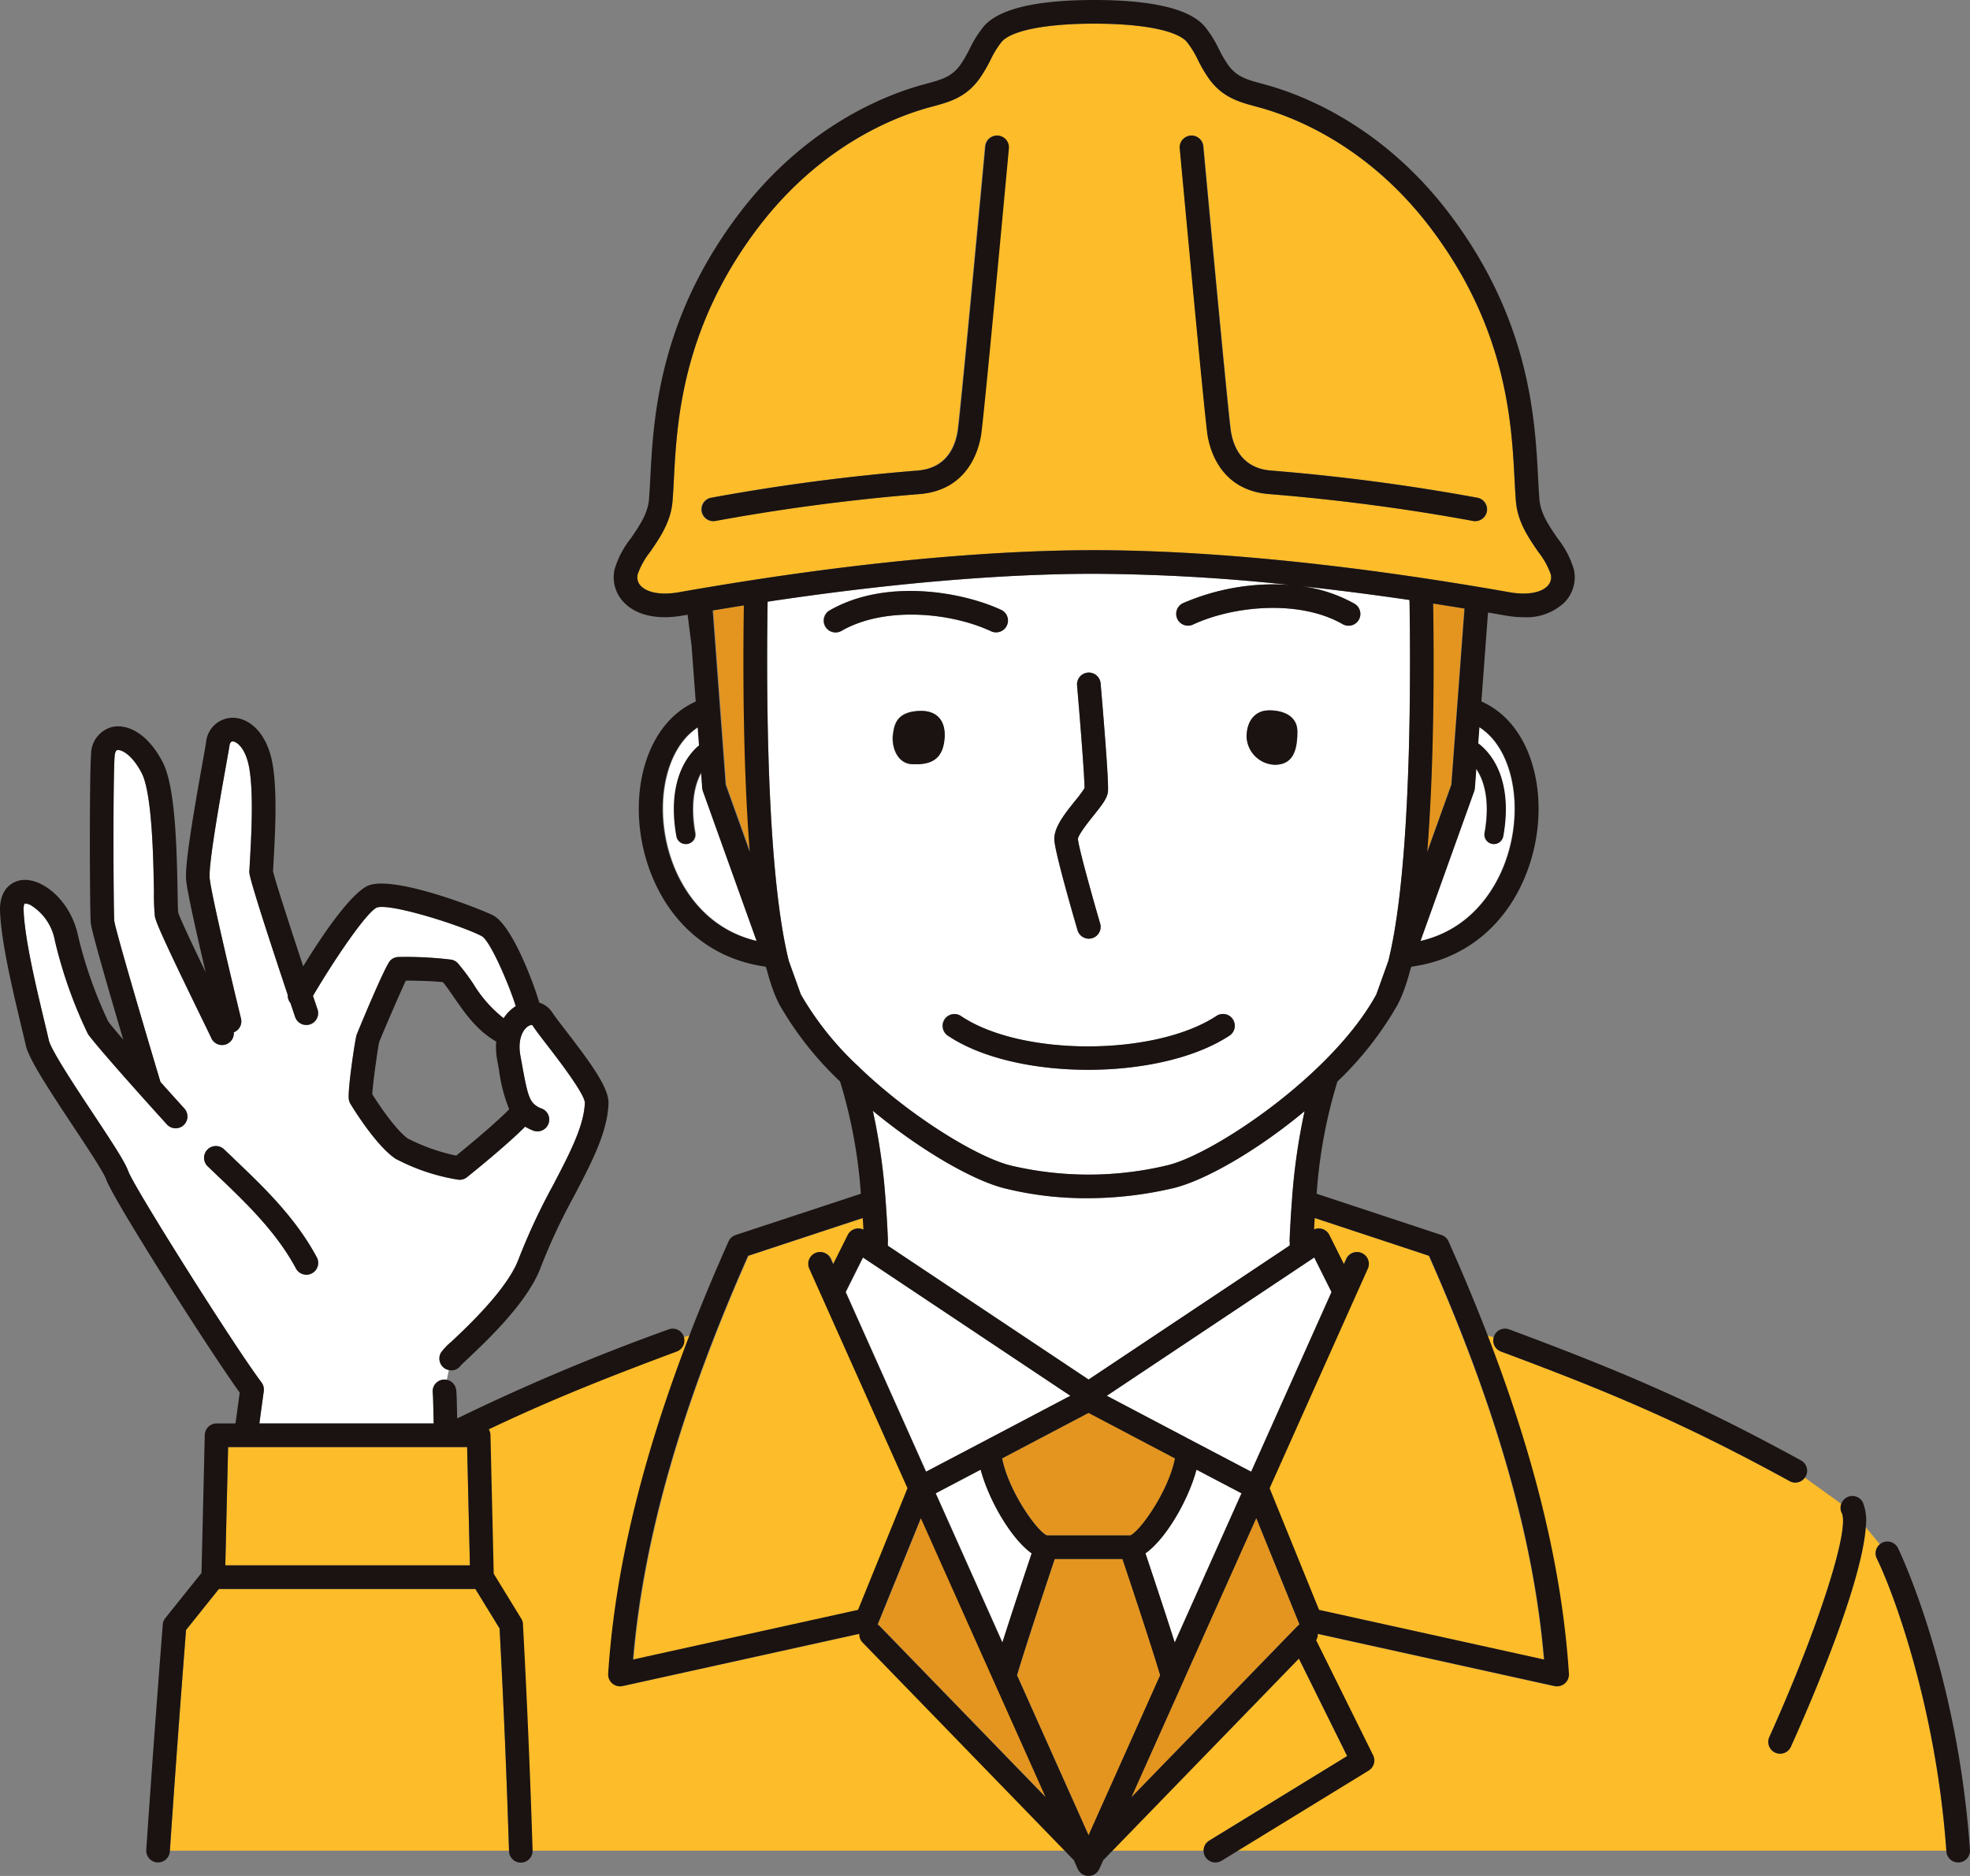 <svg xmlns="http://www.w3.org/2000/svg" width="315" height="300" viewBox="0 0 315 300"><rect x="0" y="0" width="315" height="300" fill="#808080" stroke="none"/><g transform="translate(-1910 1886.747)"><path d="M401.637,300.994a9.9,9.9,0,0,1,.855.733c3.126,3.054,4.246,8.075,3.153,14.136a1.511,1.511,0,0,1-1.485,1.243,1.486,1.486,0,0,1-.27-.025,1.509,1.509,0,0,1-1.218-1.754c.773-4.289.289-7.856-1.338-10.266l-.229,3.084a1.925,1.925,0,0,1-.105.5l-8.592,23.969c8.02-1.862,11.728-8.056,13.269-11.84,2.948-7.241,2.245-15.841-1.67-20.449a9.825,9.825,0,0,0-2.176-1.917Z" transform="translate(1744.667 -2068.871)" fill="#fff"/><path d="M189.6,308.163l-.184-2.475c-1.323,2.386-1.678,5.714-.968,9.656a1.509,1.509,0,0,1-1.219,1.754,1.481,1.481,0,0,1-.27.025,1.511,1.511,0,0,1-1.485-1.242c-1.092-6.061.027-11.081,3.153-14.136.148-.144.311-.265.465-.4l-.216-2.9a9.844,9.844,0,0,0-2.135,1.892c-3.915,4.608-4.618,13.208-1.67,20.449,1.538,3.776,5.234,9.954,13.222,11.83l-8.589-23.958a1.921,1.921,0,0,1-.105-.5" transform="translate(1832.787 -2068.889)" fill="#fff"/><path d="M276.108,350.689c7.3-1.71,26.387-14.41,33.425-27.331l1.914-5.338c1.426-5.685,2.772-15.724,3.278-33.4q.02-.72.039-1.435c.228-9.215.16-17.728.074-22.9-6.3-.923-12.116-1.654-17.463-2.229a23.666,23.666,0,0,1,8.656,2.82,1.888,1.888,0,0,1-1.881,3.275c-6.933-3.983-17.516-2.934-23.956.074a1.889,1.889,0,0,1-1.6-3.422,36.418,36.418,0,0,1,17.079-2.926,306.754,306.754,0,0,0-31.251-1.783c-10.8,0-28.109.835-52.225,4.46-.086,5.326-.148,14.01.1,23.331.006.25.013.5.02.75.507,17.669,1.852,27.7,3.278,33.387l1.914,5.337a49.517,49.517,0,0,0,9.051,11.374,1.871,1.871,0,0,1,.308.3c8.354,8,18.885,14.341,24.1,15.666a54.044,54.044,0,0,0,25.14-.008M291.6,278.016c1.4-.267,5.319,0,5.319,3.318s-.872,5.318-3.684,5.3a4.664,4.664,0,0,1-4.425-4.446c0-2.638,1.4-3.9,2.79-4.169M261.35,292.395a21.4,21.4,0,0,0,1.5-2.015c.028-1.492-.669-10.409-1.193-16.464a1.888,1.888,0,0,1,3.762-.326c.411,4.753,1.349,15.963,1.174,17.372-.13,1.042-.877,2.017-2.3,3.792-.788.984-2.425,3.033-2.5,3.746.112,1.36,2.241,9.024,3.555,13.521a1.888,1.888,0,1,1-3.624,1.06c-.586-2.005-3.52-12.119-3.7-14.339-.159-2,1.608-4.212,3.317-6.348m-37.389-27.174a1.888,1.888,0,0,1-1.881-3.275c9.08-5.214,21.382-2.9,27.435-.074a1.889,1.889,0,0,1-1.6,3.422c-6.438-3.009-17.021-4.056-23.955-.074m11.351,21.327c-2.5-.083-3.339-2.864-3.118-4.686s.7-3.659,4.149-3.839,4.526,2.262,4,5.181-2.559,3.426-5.032,3.344m5.164,40.769a1.889,1.889,0,0,1,2.622-.509c9.608,6.488,31,6.48,40.863-.012a1.888,1.888,0,1,1,2.075,3.155c-5.536,3.642-14.09,5.465-22.611,5.465s-17.031-1.826-22.441-5.477a1.889,1.889,0,0,1-.508-2.622" transform="translate(1820.55 -2051.081)" fill="#fff"/><path d="M357.88,435.683a1.877,1.877,0,0,1,2.446.879l2.337,4.673.369-.823a1.888,1.888,0,0,1,3.447,1.542l-2,4.463v0l-13.706,30.649,7.906,19.455,35.993,7.943c-1.6-19.124-7.637-40.286-18.4-64.57l-18.28-6.046c-.04.6-.076,1.215-.111,1.834" transform="translate(1762.175 -2125.819)" fill="#fdbc29"/><path d="M205.289,446.418v0l-2-4.463a1.888,1.888,0,1,1,3.447-1.542l.369.824,2.337-4.673a1.871,1.871,0,0,1,2.512-.844c-.035-.632-.073-1.258-.114-1.871l-18.345,6.05c-10.766,24.284-16.8,45.444-18.4,64.568l35.993-7.943L219,477.066Z" transform="translate(1836.21 -2125.817)" fill="#fdbc29"/><path d="M444.865,499.633l-2.262-2.726c-.68,9.354-9.046,28.616-11.972,35.108a1.888,1.888,0,1,1-3.443-1.553c7.711-17.108,12.906-33.181,11.582-35.831a1.878,1.878,0,0,1-.093-1.465l-5.812-4.19a1.86,1.86,0,0,1-2.425.562c-17.012-9.322-28.9-14.294-46.174-20.727a1.882,1.882,0,0,1-1.151-2.276l-1.15-.323c7.671,19.9,11.946,37.719,13,54.13a1.89,1.89,0,0,1-2.292,1.965l-37.865-8.356a1.88,1.88,0,0,1-.257,1.034l9.108,18.39a1.889,1.889,0,0,1-.705,2.447l-20.9,12.81H455.491c-1.651-23.192-8.58-41.579-11.116-46.714a1.886,1.886,0,0,1,.49-2.286" transform="translate(1765.726 -2139.427)" fill="#fdbc29"/><path d="M322.887,584.539l22.059-13.523-7.721-15.589-29.8,30.717h14.571a1.882,1.882,0,0,1,.9-1.605" transform="translate(1780.453 -2176.937)" fill="#fdbc29"/><path d="M194.382,513.951l-37.865,8.356a1.888,1.888,0,0,1-2.292-1.965c1.052-16.411,5.328-34.234,13-54.13l-1.15.323a1.882,1.882,0,0,1-1.151,2.276c-11.351,4.227-20.379,7.83-30.058,12.443a1.87,1.87,0,0,1,.264.9l.523,22.187,4.405,7.19a1.9,1.9,0,0,1,.275.884c.638,11.78,1.157,23.943,1.539,36.15,0,.022,0,.042,0,.064h85.34l-32.3-33.286a1.874,1.874,0,0,1-.526-1.4" transform="translate(1853.136 -2139.427)" fill="#fdbc29"/><path d="M308.308,418.571a98.524,98.524,0,0,1,2.023-14.238c-7.666,6.371-16.026,11.147-21.1,12.336a60.414,60.414,0,0,1-13.7,1.583A54.018,54.018,0,0,1,262.3,416.66c-5.1-1.295-13.4-6.091-21.017-12.388a98.284,98.284,0,0,1,2.037,14.3c.007.049.008.1.012.148.151,1.969.273,4.044.367,6.24a1.871,1.871,0,0,1-.026.4c.008.167.017.33.024.5l32.087,21.391,32.153-21.436c.007-.154.015-.3.022-.455a1.913,1.913,0,0,1-.026-.4c.094-2.194.216-4.268.367-6.236,0-.051,0-.1.012-.154" transform="translate(1808.295 -2113.383)" fill="#fff"/><path d="M273.97,516.68c-3.219-2.271-6.825-8.4-8.161-13.385l-7.2,3.783,10.676,23.871c1.591-5.01,3.71-11.361,4.685-14.269" transform="translate(1801.04 -2155.018)" fill="#fff"/><path d="M331.865,507.076l-7.2-3.782c-1.336,4.988-4.941,11.115-8.161,13.385.975,2.907,3.092,9.254,4.683,14.263Z" transform="translate(1776.646 -2155.017)" fill="#fff"/><path d="M261.159,542.7,249.514,516.66,242.6,533.67a1.822,1.822,0,0,1,.316.259L269.48,561.3,261.16,542.7v0" transform="translate(1807.776 -2160.637)" fill="#e4951f"/><path d="M320.969,542.652c-.006.015-.009.031-.016.046l-8.328,18.613,26.57-27.384a1.9,1.9,0,0,1,.316-.258L332.6,516.656Z" transform="translate(1778.271 -2160.635)" fill="#e4951f"/><path d="M341.775,450.274l-2.764-5.529-33.174,22.116,13.266,6.984,9.823,5.161Z" transform="translate(1781.122 -2130.4)" fill="#fff"/><path d="M233.772,450.275l12.849,28.731,9.823-5.16,13.266-6.985-33.174-22.116Z" transform="translate(1811.49 -2130.4)" fill="#fff"/><path d="M284.118,507.219h13.325c1.543-.612,6.134-7.042,7.161-12.319l-13.823-7.278L276.958,494.9c1.026,5.277,5.617,11.707,7.16,12.319" transform="translate(1793.299 -2148.428)" fill="#e4951f"/><path d="M297.923,527.953H287.089c-1.2,3.582-4.587,13.726-6.028,18.588L292.5,572.126l11.448-25.586c-1.442-4.861-4.828-15.006-6.028-18.587" transform="translate(1791.574 -2165.385)" fill="#e4951f"/><path d="M73.265,400.068a10.03,10.03,0,0,1,1.707-1.773c2.68-2.526,8.956-8.442,10.707-13.208a99.788,99.788,0,0,1,5.478-11.735c2.661-5.088,4.959-9.483,5.1-13.221-.074-1.467-4.227-6.862-6-9.165-1.051-1.365-1.881-2.442-2.356-3.177-.025-.039-.1-.158-.464-.019-.894.356-2.025,1.955-1.478,4.9l.284,1.55c.636,3.505.968,5.036,1.675,5.893.029.032.054.066.081.1a3.486,3.486,0,0,0,1.371.855,1.888,1.888,0,0,1-1.4,3.509,9.045,9.045,0,0,1-1.267-.618c-2.963,2.993-8.559,7.494-9.292,8.079a1.885,1.885,0,0,1-1.179.414,1.847,1.847,0,0,1-.2-.011,32.013,32.013,0,0,1-9.507-3.08l-.3-.141a1.81,1.81,0,0,1-.246-.138c-3.094-2.059-6.8-8.092-7.208-8.773a1.89,1.89,0,0,1-.261-.769c-.182-1.637,1.017-9.564,1.249-10.263.034-.1,4.5-11,5.4-11.9a1.888,1.888,0,0,1,1.321-.552,59.726,59.726,0,0,1,8.47.433,1.892,1.892,0,0,1,1.018.595,34.716,34.716,0,0,1,2.48,3.311,20.434,20.434,0,0,0,4.822,5.457,6.184,6.184,0,0,1,1.939-1.932c-1.051-3.371-4.017-10.316-5.4-11.177-3.194-1.7-14.71-5.353-16.816-4.588-1.528.648-6.387,7.65-10.211,14.118.256.764.5,1.5.737,2.194a1.888,1.888,0,0,1-3.579,1.206c-.224-.666-.481-1.43-.759-2.258a1.885,1.885,0,0,1-.431-1.288c-2.416-7.225-6.015-18.161-6.14-19.549a1.857,1.857,0,0,1,0-.278l.037-.647c.276-4.808.655-11.393-.017-15.6-.539-3.379-2.045-4.469-2.693-4.469h0c-.338,0-.466.389-.513.713-.075.509-.292,1.723-.581,3.338-.833,4.655-2.783,15.556-2.58,17.795.229,2.518,3.7,17.075,5.012,22.472a1.884,1.884,0,0,1-1.154,2.2,1.885,1.885,0,0,1-3.635.835c-.12-.271-.82-1.707-1.56-3.226-5.418-11.121-7.219-15.038-7.415-16.114a34.228,34.228,0,0,1-.155-3.892c-.088-5.146-.268-15.856-1.984-19.109-1.591-3.017-3.306-3.746-3.881-3.623-.34.071-.412.817-.423.966-.275,3.706-.2,24.625-.053,26.365.2,1.456,4.582,16.392,7.382,25.739,2.114,2.363,3.784,4.2,3.826,4.25a1.888,1.888,0,0,1-2.8,2.537c-.419-.462-10.286-11.341-12.5-14.288a1.932,1.932,0,0,1-.184-.3,72.549,72.549,0,0,1-5.23-14.811,8.4,8.4,0,0,0-3.695-5.558,1.894,1.894,0,0,0-1.168-.349,2.553,2.553,0,0,0-.132,1.086c.17,4.592,2.035,12.374,3.268,17.524.3,1.241.56,2.341.761,3.228.362,1.6,4.4,7.693,7.068,11.724,3.152,4.756,5.11,7.746,5.64,9.23.924,2.587,17.046,28.147,21.3,33.766.013.018.021.038.034.056a1.872,1.872,0,0,1,.158.259,1.748,1.748,0,0,1,.062.163,1.9,1.9,0,0,1,.066.182,1.862,1.862,0,0,1,.034.2c.008.053.021.105.024.161a1.912,1.912,0,0,1-.012.35c0,.006,0,.013,0,.02h0v0l-.706,5.174H72.086c-.025-.91-.042-1.692-.055-2.339-.026-1.263-.043-2.1-.1-2.592a1.858,1.858,0,0,1,2.254-2.04l.32-1.566a1.859,1.859,0,0,1-.6-.219,1.89,1.89,0,0,1-.647-2.591M52.628,387.4a1.888,1.888,0,0,1-2.556-.77c-3.17-5.9-8.024-10.525-12.719-15l-1.4-1.34a1.889,1.889,0,0,1,2.613-2.727l1.4,1.332c4.909,4.676,9.986,9.511,13.441,15.944a1.887,1.887,0,0,1-.77,2.556" transform="translate(1907.26 -2070.527)" fill="#fff"/><path d="M95.721,536.223H54.709l-5.254,6.56C48.49,555.132,47.62,567,46.871,578.07H101.1c-.376-12-.883-23.949-1.507-35.533Z" transform="translate(1890.293 -2168.863)" fill="#fdbc29"/><path d="M62.612,497.061l-.446,18.92h39.11l-.446-18.92Z" transform="translate(1883.862 -2152.396)" fill="#fdbc29"/><path d="M398.143,293.273l2.1-28.165q-2.554-.419-5.02-.8c.143,8.605.209,25.2-.942,39.752Z" transform="translate(1743.89 -2054.535)" fill="#e4951f"/><path d="M197.091,265.612l2.073,27.868,3.867,10.787c-1.138-14.394-1.086-30.784-.947-39.468q-2.451.387-4.993.813" transform="translate(1826.965 -2054.741)" fill="#e4951f"/><path d="M315.454,195.158l.341.06c2.719.476,4.975.1,6.042-.994a1.964,1.964,0,0,0,.535-1.86,12.318,12.318,0,0,0-2-3.6c-1.546-2.249-3.3-4.8-3.571-8.032-.093-1.092-.158-2.323-.229-3.681-.472-8.982-1.263-24.014-13.384-40.043-9.554-12.634-20.889-17.418-26.794-19.146-.425-.125-.842-.237-1.251-.347-2.551-.688-5.189-1.4-7.336-4.294a22.662,22.662,0,0,1-1.853-3.126,15.24,15.24,0,0,0-1.782-2.9c-1.579-1.823-7.114-2.91-14.806-2.91s-13.226,1.088-14.806,2.91a15.238,15.238,0,0,0-1.781,2.9,22.747,22.747,0,0,1-1.854,3.127c-2.147,2.893-4.785,3.6-7.336,4.293-.409.11-.826.222-1.251.347-5.9,1.728-17.239,6.512-26.794,19.146-12.121,16.029-12.912,31.061-13.384,40.043-.071,1.357-.136,2.588-.229,3.681-.274,3.235-2.025,5.783-3.571,8.032a12.336,12.336,0,0,0-2,3.6,1.964,1.964,0,0,0,.536,1.86c1.066,1.1,3.325,1.47,6.042.994l.342-.06c31.377-5.514,53.257-6.672,66.087-6.672s34.71,1.157,66.088,6.672m-50.661-72.97a1.891,1.891,0,0,1,2.054,1.706c1.107,11.968,4.06,43.494,4.414,45.619.44,2.64,1.9,5.866,6.381,6.237a328.6,328.6,0,0,1,33.025,4.348,1.888,1.888,0,1,1-.682,3.714,324.683,324.683,0,0,0-32.654-4.3c-7.534-.624-9.359-6.767-9.794-9.379-.45-2.7-4.286-44.13-4.45-45.891a1.889,1.889,0,0,1,1.707-2.054m-33.6,47.946c-.436,2.612-2.262,8.755-9.794,9.379a324.662,324.662,0,0,0-32.654,4.3,1.888,1.888,0,1,1-.682-3.714,328.6,328.6,0,0,1,33.025-4.348c4.476-.371,5.941-3.6,6.381-6.237.354-2.125,3.306-33.651,4.413-45.619a1.888,1.888,0,0,1,3.761.349c-.163,1.762-4,43.2-4.449,45.891" transform="translate(1835.596 -1987.25)" fill="#fdbc29"/><path d="M340.28,192.5a324.752,324.752,0,0,1,32.655,4.3,1.927,1.927,0,0,0,.344.031,1.888,1.888,0,0,0,.338-3.745,328.485,328.485,0,0,0-33.025-4.348c-4.477-.371-5.941-3.6-6.381-6.237-.355-2.125-3.307-33.651-4.414-45.618a1.888,1.888,0,0,0-3.761.348c.163,1.762,4,43.2,4.45,45.891.435,2.612,2.26,8.755,9.794,9.379" transform="translate(1772.598 -2000.237)" fill="#1a1311"/><path d="M241.345,135.175a1.89,1.89,0,0,0-2.054,1.706c-1.108,11.968-4.06,43.494-4.414,45.619-.44,2.64-1.9,5.866-6.381,6.237a328.416,328.416,0,0,0-33.025,4.348,1.888,1.888,0,1,0,.682,3.714,324.722,324.722,0,0,1,32.654-4.3c7.532-.624,9.359-6.767,9.794-9.379.45-2.7,4.286-44.13,4.45-45.892a1.888,1.888,0,0,0-1.707-2.054" transform="translate(1828.272 -2000.236)" fill="#1a1311"/><path d="M306.374,381.02a1.888,1.888,0,0,0-2.075-3.155c-9.868,6.493-31.255,6.5-40.864.012a1.889,1.889,0,0,0-2.113,3.131c5.41,3.651,13.909,5.477,22.441,5.477s17.074-1.822,22.611-5.465" transform="translate(1800.221 -2102.149)" fill="#1a1311"/><path d="M296.842,325.882a1.891,1.891,0,0,0,1.813-2.419c-1.315-4.5-3.444-12.162-3.555-13.522.075-.713,1.713-2.762,2.5-3.746,1.42-1.775,2.168-2.751,2.3-3.792.176-1.41-.763-12.619-1.174-17.372a1.889,1.889,0,0,0-3.763.326c.525,6.055,1.222,14.971,1.194,16.463a21.317,21.317,0,0,1-1.5,2.016c-1.709,2.136-3.476,4.346-3.317,6.348.177,2.22,3.11,12.334,3.7,14.339a1.888,1.888,0,0,0,1.811,1.359" transform="translate(1787.262 -2062.521)" fill="#1a1311"/><path d="M254.453,267.286a1.889,1.889,0,0,0,1.6-3.422c-6.053-2.826-18.355-5.14-27.435.074a1.888,1.888,0,1,0,1.881,3.275c6.934-3.983,17.518-2.936,23.955.074" transform="translate(1814.066 -2053.072)" fill="#1a1311"/><path d="M250.88,293.927c-3.45.18-3.929,2.017-4.149,3.839s.622,4.6,3.119,4.686c2.474.082,4.508-.424,5.032-3.343s-.552-5.361-4-5.181" transform="translate(1806.064 -2066.984)" fill="#1a1311"/><path d="M348.868,302.48c2.812.022,3.684-1.978,3.684-5.3s-3.922-3.586-5.319-3.318-2.791,1.531-2.791,4.169a4.663,4.663,0,0,0,4.425,4.445" transform="translate(1764.883 -2066.929)" fill="#1a1311"/><path d="M414,468.043c17.277,6.434,29.162,11.405,46.174,20.727a1.86,1.86,0,0,0,2.425-.562,1.8,1.8,0,0,0,.139-.187,1.888,1.888,0,0,0-.749-2.563C444.776,476.026,432.767,471,415.32,464.5a1.886,1.886,0,0,0-2.428,1.11c-.019.05-.025.1-.039.152a1.881,1.881,0,0,0,1.15,2.276" transform="translate(1735.99 -2138.657)" fill="#1a1311"/><path d="M521.85,524.174a1.89,1.89,0,0,0-2.529-.857,1.842,1.842,0,0,0-.367.243,1.885,1.885,0,0,0-.49,2.286c2.536,5.135,9.465,23.522,11.116,46.714,0,.045.007.089.01.133a1.888,1.888,0,0,0,1.882,1.755c.044,0,.089,0,.134,0a1.888,1.888,0,0,0,1.751-2.016c-2.02-28.756-11.413-48.063-11.507-48.255" transform="translate(1691.637 -2163.354)" fill="#1a1311"/><path d="M500.409,513.266c1.325,2.65-3.871,18.724-11.582,35.831a1.888,1.888,0,1,0,3.443,1.553c2.926-6.492,11.292-25.754,11.972-35.108a8,8,0,0,0-.456-3.965,1.888,1.888,0,0,0-3.377,1.689" transform="translate(1704.087 -2158.061)" fill="#1a1311"/><path d="M290.587,378.459l-9.108-18.39a1.88,1.88,0,0,0,.257-1.034l37.865,8.356a1.888,1.888,0,0,0,2.292-1.965c-1.052-16.411-5.328-34.234-13-54.13q-2.821-7.315-6.25-15.01a1.887,1.887,0,0,0-1.131-1.023l-19.958-6.6a79.8,79.8,0,0,1,3.255-17.728c.025-.075.05-.149.075-.223a53.726,53.726,0,0,0,9.576-12.21c0-.006.008-.01.012-.016.017-.032.032-.071.049-.1.154-.29.3-.6.448-.926.041-.09.082-.178.122-.271.148-.347.293-.715.433-1.1.042-.112.082-.226.123-.341.139-.394.274-.8.405-1.228.032-.108.065-.22.1-.33.122-.412.241-.836.356-1.276.014-.056.03-.1.045-.161l.144-.4c8.288-1.1,14.905-6.336,18.236-14.517,3.505-8.608,2.563-18.607-2.29-24.318a13.3,13.3,0,0,0-4.748-3.584l1.058-14.221c.817.14,1.636.281,2.467.427l.342.06a16.691,16.691,0,0,0,2.887.265,8.82,8.82,0,0,0,6.517-2.349,5.763,5.763,0,0,0,1.523-5.255,14.5,14.5,0,0,0-2.588-4.976c-1.342-1.954-2.73-3.973-2.92-6.212-.089-1.056-.151-2.247-.22-3.561-.495-9.413-1.324-25.17-14.143-42.121-10.21-13.5-22.393-18.635-28.746-20.493-.451-.132-.894-.251-1.327-.368-2.277-.614-3.922-1.058-5.287-2.9a19.557,19.557,0,0,1-1.537-2.621,18.222,18.222,0,0,0-2.276-3.631c-2.423-2.8-8.365-4.214-17.659-4.214s-15.236,1.418-17.66,4.214a18.221,18.221,0,0,0-2.276,3.631,19.606,19.606,0,0,1-1.537,2.622c-1.365,1.839-3.01,2.283-5.287,2.9-.433.117-.876.236-1.327.368-6.353,1.859-18.536,6.993-28.746,20.493-12.82,16.952-13.648,32.708-14.143,42.121-.069,1.314-.131,2.5-.22,3.561-.189,2.239-1.578,4.258-2.92,6.212a14.5,14.5,0,0,0-2.588,4.976,5.764,5.764,0,0,0,1.523,5.255c2,2.057,5.336,2.8,9.4,2.083l.342-.06.427-.074c.207,1.668.416,3.3.619,4.846l.673,9.04a13.311,13.311,0,0,0-4.706,3.567c-4.853,5.71-5.795,15.71-2.29,24.318,3.324,8.166,9.924,13.4,18.191,14.511l.145.406c.015.056.03.105.045.161.115.441.235.866.357,1.279.032.108.063.22.1.326.13.427.266.835.405,1.229.041.115.081.229.122.341.141.383.285.751.434,1.1.039.092.081.179.121.269.145.326.294.638.449.928.017.032.032.071.049.1,0,.006.009.01.012.016a53.175,53.175,0,0,0,9.636,12.193c.028.082.056.166.083.249a79.769,79.769,0,0,1,3.253,17.718l-20.022,6.6a1.889,1.889,0,0,0-1.132,1.023q-3.438,7.7-6.25,15.01c-7.671,19.9-11.946,37.719-13,54.13a1.89,1.89,0,0,0,2.292,1.965l37.865-8.356a1.876,1.876,0,0,0,.527,1.4l32.3,33.285,1.28,1.32a1.92,1.92,0,0,0,.168.141l.656,1.467c.009.021.026.037.036.057a1.849,1.849,0,0,0,.223.352c.014.017.023.039.037.056s.016.014.023.023a1.858,1.858,0,0,0,.351.3c.012.008.02.019.032.026.027.017.058.026.086.042a1.82,1.82,0,0,0,.164.094c.05.023.1.032.152.05.028.01.053.028.083.037s.044.006.066.012a1.876,1.876,0,0,0,.47.068h0a1.867,1.867,0,0,0,.472-.068c.021-.005.042-.005.063-.011s.052-.025.079-.035c.052-.018.1-.028.156-.05a1.909,1.909,0,0,0,.172-.1c.026-.015.054-.023.079-.039s.019-.016.03-.024a1.875,1.875,0,0,0,.354-.306c.007-.008.015-.014.022-.022s.022-.036.035-.053a1.874,1.874,0,0,0,.226-.355c.01-.02.026-.035.035-.056l.653-1.459a1.964,1.964,0,0,0,.178-.15l1.28-1.32L278.717,363l7.72,15.588-22.059,13.523a1.888,1.888,0,1,0,1.974,3.219l2.634-1.615,20.895-12.81a1.887,1.887,0,0,0,.705-2.447m8.948-79.872c10.766,24.284,16.8,45.445,18.4,64.57l-35.993-7.943-7.907-19.455,13.707-30.649v0l2-4.463a1.888,1.888,0,0,0-3.448-1.542l-.368.823-2.337-4.673a1.876,1.876,0,0,0-2.446-.878c.035-.62.071-1.233.111-1.835Zm-22.279-2.1c-.007.152-.015.3-.022.455l-32.153,21.436-32.087-21.391c-.007-.169-.016-.331-.024-.5a1.87,1.87,0,0,0,.026-.4c-.094-2.2-.216-4.271-.367-6.241,0-.049,0-.1-.012-.148a98.2,98.2,0,0,0-2.037-14.3c7.612,6.3,15.922,11.093,21.017,12.388a54.017,54.017,0,0,0,13.227,1.591,60.414,60.414,0,0,0,13.7-1.583c5.076-1.189,13.436-5.965,21.1-12.336a98.531,98.531,0,0,0-2.023,14.238c-.007.052-.009.1-.012.154-.151,1.967-.273,4.041-.367,6.236a1.915,1.915,0,0,0,.026.4m-35.088,24.487L228.9,327.955l-9.823,5.161-12.85-28.732,2.764-5.529Zm-14.344,11.816c1.336,4.987,4.941,11.114,8.161,13.385-.975,2.908-3.094,9.259-4.685,14.269L220.624,336.57Zm3.434-1.8,13.823-7.278,13.823,7.278c-1.026,5.277-5.617,11.707-7.16,12.319H238.419c-1.543-.612-6.134-7.042-7.16-12.319m31.08,1.8,7.2,3.782-10.675,23.867c-1.591-5.01-3.709-11.357-4.683-14.264,3.219-2.271,6.825-8.4,8.161-13.385m-1.078-4.832-13.266-6.984,33.174-22.116,2.764,5.529-12.85,28.732Zm48.5-111.994c3.915,4.608,4.618,13.208,1.67,20.449-1.54,3.784-5.248,9.977-13.269,11.84l8.592-23.969a1.916,1.916,0,0,0,.105-.5l.23-3.084c1.626,2.409,2.111,5.977,1.338,10.265a1.509,1.509,0,0,0,1.218,1.754,1.487,1.487,0,0,0,.27.025A1.511,1.511,0,0,0,311.4,231.5c1.093-6.061-.027-11.081-3.153-14.136a9.9,9.9,0,0,0-.855-.733l.192-2.589a9.817,9.817,0,0,1,2.176,1.917m-9.572-21.678q2.462.38,5.02.8l-2.1,28.165-3.867,10.787c1.152-14.555,1.085-31.147.942-39.752M178.77,236.41c-2.948-7.241-2.245-15.841,1.67-20.449a9.843,9.843,0,0,1,2.135-1.892l.216,2.9c-.155.133-.318.254-.465.4-3.125,3.055-4.245,8.076-3.153,14.137a1.511,1.511,0,0,0,1.485,1.243,1.477,1.477,0,0,0,.27-.025,1.509,1.509,0,0,0,1.219-1.754c-.711-3.942-.355-7.27.968-9.656l.184,2.475a1.919,1.919,0,0,0,.105.5l8.589,23.958c-7.988-1.875-11.685-8.053-13.222-11.829m12.142-2.375-3.867-10.787-2.073-27.868q2.541-.425,4.993-.813c-.139,8.684-.192,25.074.947,39.468M179.9,192.418l-.341.06c-2.716.476-4.975.105-6.042-.993a1.966,1.966,0,0,1-.535-1.861,12.321,12.321,0,0,1,2-3.6c1.545-2.249,3.3-4.8,3.57-8.033.093-1.092.158-2.323.229-3.68.472-8.982,1.262-24.015,13.384-40.044,9.554-12.634,20.888-17.418,26.794-19.145.425-.125.842-.237,1.251-.347,2.551-.689,5.189-1.4,7.336-4.293a22.714,22.714,0,0,0,1.853-3.127,15.2,15.2,0,0,1,1.782-2.9c1.58-1.823,7.114-2.91,14.806-2.91s13.226,1.088,14.805,2.91a15.175,15.175,0,0,1,1.782,2.9,22.642,22.642,0,0,0,1.853,3.126c2.147,2.894,4.785,3.6,7.336,4.294.409.11.825.222,1.251.347,5.906,1.728,17.24,6.512,26.794,19.145,12.122,16.029,12.912,31.062,13.385,40.044.071,1.357.136,2.588.229,3.68.274,3.236,2.025,5.784,3.57,8.033a12.321,12.321,0,0,1,2,3.6,1.967,1.967,0,0,1-.535,1.861c-1.066,1.1-3.323,1.47-6.042.993l-.342-.06c-31.377-5.514-53.257-6.671-66.087-6.671s-34.71,1.157-66.088,6.671m28.531,76.042a1.9,1.9,0,0,0-.308-.3,49.521,49.521,0,0,1-9.052-11.374l-1.913-5.337c-1.426-5.683-2.772-15.718-3.278-33.387-.007-.251-.013-.5-.02-.75-.245-9.32-.183-18-.1-23.331,24.117-3.624,41.426-4.46,52.226-4.46a306.746,306.746,0,0,1,31.251,1.783,36.417,36.417,0,0,0-17.079,2.926,1.889,1.889,0,0,0,1.6,3.422c6.439-3.007,17.022-4.056,23.955-.074a1.888,1.888,0,1,0,1.881-3.275,23.665,23.665,0,0,0-8.656-2.82c5.347.575,11.167,1.306,17.463,2.229.086,5.168.154,13.682-.074,22.9q-.017.715-.038,1.436c-.507,17.679-1.853,27.719-3.278,33.4l-1.914,5.338c-7.039,12.92-26.127,25.621-33.425,27.331a54.029,54.029,0,0,1-25.14.008c-5.216-1.325-15.747-7.663-24.1-15.666m-.21,86.753-35.993,7.943c1.6-19.124,7.636-40.285,18.4-64.569l18.345-6.049c.041.614.078,1.239.114,1.871a1.87,1.87,0,0,0-2.512.843l-2.337,4.674-.369-.824a1.888,1.888,0,1,0-3.447,1.542l2,4.463v0l13.706,30.648Zm3.445,2.589a1.9,1.9,0,0,0-.316-.259l6.913-17.01L229.9,366.57v0l8.321,18.605Zm33.415,33.448-11.443-25.585c1.442-4.862,4.828-15.007,6.028-18.588H250.5c1.2,3.581,4.586,13.725,6.028,18.587ZM278.5,357.8l-26.571,27.384,8.329-18.613c.006-.015.01-.031.016-.046l11.628-26,6.914,17.013a1.9,1.9,0,0,0-.316.259" transform="translate(1838.977 -1984.51)" fill="#1a1311"/><path d="M60.889,415.841l-1.4-1.332a1.888,1.888,0,0,0-2.613,2.727l1.4,1.34c4.695,4.471,9.55,9.095,12.719,15a1.888,1.888,0,1,0,3.327-1.787c-3.455-6.432-8.532-11.267-13.441-15.943" transform="translate(1886.329 -2117.466)" fill="#1a1311"/><path d="M83.628,440.78a1.9,1.9,0,0,0-.275-.884l-4.405-7.19-.523-22.187a1.876,1.876,0,0,0-.264-.9c9.679-4.614,18.707-8.217,30.058-12.443a1.881,1.881,0,0,0,1.15-2.276c-.014-.051-.021-.1-.039-.152a1.886,1.886,0,0,0-2.428-1.11,340.219,340.219,0,0,0-33.8,14.236c-.014-.6-.026-1.145-.036-1.613-.03-1.409-.047-2.259-.117-2.915a1.888,1.888,0,0,0-3.755.4c.053.494.071,1.328.1,2.591.013.647.03,1.429.054,2.339H41.473l.706-5.174v0h0c0-.007,0-.013,0-.02a1.909,1.909,0,0,0,.013-.35c0-.055-.017-.107-.024-.161a2.007,2.007,0,0,0-.034-.2,1.785,1.785,0,0,0-.065-.182c-.021-.054-.036-.111-.062-.163a1.885,1.885,0,0,0-.158-.26c-.013-.018-.021-.038-.034-.056-4.251-5.618-20.373-31.178-21.3-33.765-.53-1.484-2.489-4.474-5.64-9.231-2.671-4.03-6.707-10.12-7.068-11.724-.2-.887-.464-1.987-.762-3.228C5.814,339,3.95,331.222,3.78,326.631a2.541,2.541,0,0,1,.132-1.086,1.893,1.893,0,0,1,1.168.349,8.4,8.4,0,0,1,3.694,5.557A72.625,72.625,0,0,0,14,346.263a1.978,1.978,0,0,0,.184.3c2.21,2.947,12.077,13.826,12.5,14.287a1.888,1.888,0,1,0,2.8-2.537c-.041-.045-1.711-1.888-3.825-4.25-2.8-9.346-7.186-24.283-7.383-25.739-.145-1.74-.222-22.659.053-26.365.011-.148.083-.894.424-.965.575-.123,2.289.606,3.881,3.623,1.715,3.254,1.9,13.963,1.984,19.109a34.014,34.014,0,0,0,.156,3.892c.2,1.077,2,4.992,7.415,16.114.74,1.518,1.44,2.955,1.56,3.226a1.885,1.885,0,0,0,3.635-.835,1.883,1.883,0,0,0,1.154-2.2c-1.316-5.4-4.784-19.954-5.012-22.471-.2-2.24,1.747-13.14,2.58-17.795.289-1.615.505-2.83.58-3.339.048-.323.175-.71.513-.712h0c.649,0,2.154,1.09,2.693,4.469.672,4.211.293,10.8.017,15.6l-.037.647a1.936,1.936,0,0,0,0,.278c.126,1.388,3.725,12.324,6.14,19.549a1.88,1.88,0,0,0,.432,1.288c.278.829.534,1.593.759,2.259a1.889,1.889,0,0,0,3.579-1.206c-.234-.695-.481-1.431-.737-2.194,3.824-6.468,8.683-13.469,10.211-14.118,2.106-.765,13.622,2.89,16.816,4.588,1.384.861,4.35,7.805,5.4,11.177a6.178,6.178,0,0,0-1.939,1.932,20.417,20.417,0,0,1-4.822-5.457,34.725,34.725,0,0,0-2.48-3.31,1.891,1.891,0,0,0-1.019-.595,59.831,59.831,0,0,0-8.47-.434,1.885,1.885,0,0,0-1.32.552c-.9.9-5.371,11.8-5.4,11.9-.233.7-1.431,8.625-1.249,10.263a1.9,1.9,0,0,0,.261.768c.412.682,4.114,6.715,7.208,8.774a1.839,1.839,0,0,0,.247.139l.3.141a32.028,32.028,0,0,0,9.507,3.08,1.832,1.832,0,0,0,.2.011,1.89,1.89,0,0,0,1.18-.414c.732-.586,6.329-5.087,9.292-8.08a8.946,8.946,0,0,0,1.266.618,1.888,1.888,0,0,0,1.4-3.509,3.485,3.485,0,0,1-1.371-.855c-.026-.033-.052-.067-.081-.1-.707-.858-1.039-2.388-1.675-5.893l-.283-1.55c-.548-2.945.584-4.544,1.478-4.9.359-.14.439-.021.464.019.475.734,1.305,1.812,2.356,3.176,1.774,2.3,5.927,7.7,6,9.166-.143,3.739-2.441,8.132-5.1,13.221a99.687,99.687,0,0,0-5.478,11.735c-1.751,4.766-8.027,10.682-10.707,13.208a9.987,9.987,0,0,0-1.707,1.773,1.888,1.888,0,0,0,.647,2.591,1.846,1.846,0,0,0,.6.219,1.792,1.792,0,0,0,1.9-.728c.161-.173.685-.668,1.15-1.106,3.117-2.939,9.6-9.054,11.662-14.654a95.382,95.382,0,0,1,5.28-11.287c2.873-5.494,5.354-10.237,5.529-14.827.1-2.481-2.751-6.378-6.782-11.613-.959-1.245-1.787-2.32-2.177-2.924a3.9,3.9,0,0,0-2.111-1.617c-1.1-3.742-4.446-12.391-7.365-13.942-1.56-.829-15.515-6.4-19.889-4.809-1.044.38-4.039,2.427-10.493,12.945-2.243-6.774-4.562-13.94-4.824-15.228l.027-.454c.3-5.257.678-11.8-.058-16.416-.843-5.289-3.828-7.65-6.423-7.65h-.027a4.314,4.314,0,0,0-4.227,3.94c-.072.49-.282,1.662-.561,3.222-1.453,8.124-2.853,16.267-2.623,18.8.174,1.924,1.753,8.908,3.117,14.718-2.015-4.178-4.165-8.717-4.389-9.55-.048-.331-.074-1.839-.1-3.3-.137-8.107-.449-17.069-2.419-20.806-2.531-4.8-5.793-6.016-7.993-5.56a4.5,4.5,0,0,0-3.418,4.383c-.284,3.833-.217,24.961-.051,26.958.1,1.252,2.908,10.925,5.2,18.676-1.03-1.2-1.885-2.219-2.388-2.875a69.378,69.378,0,0,1-4.847-13.761c-1.161-5.573-5.688-9.277-8.981-8.891C1.725,322-.118,323.426.006,326.771c.184,4.966,2.1,12.968,3.369,18.264.293,1.222.552,2.3.749,3.179.478,2.121,3.322,6.516,7.6,12.978,2.264,3.416,4.829,7.287,5.232,8.415,1.235,3.459,16.8,27.818,21.374,34.138l-.673,4.931H34.63a1.889,1.889,0,0,0-1.888,1.844l-.52,22.058L26.437,439.8a1.879,1.879,0,0,0-.408,1.032c-.989,12.617-1.877,24.74-2.642,36.033a1.888,1.888,0,0,0,1.757,2.011c.043,0,.086,0,.129,0a1.889,1.889,0,0,0,1.882-1.761l.009-.127c.75-11.071,1.619-22.937,2.584-35.286L35,435.148H76.014l3.869,6.314c.624,11.585,1.131,23.537,1.507,35.533,0,.018,0,.036,0,.054a1.885,1.885,0,0,0,3.77-.054c0-.022.005-.042,0-.064-.383-12.208-.9-24.37-1.539-36.15M72.947,365.843a30.725,30.725,0,0,1-7.542-2.634l-.174-.082c-1.872-1.323-4.531-5.219-5.7-7.089.067-1.719.88-7.334,1.094-8.345.388-.989,3.146-7.454,4.272-9.837,1.963.012,4.529.083,5.936.257.589.729,1.17,1.571,1.777,2.452,1.721,2.494,3.644,5.277,6.731,7.034a11.427,11.427,0,0,0,.171,3.022l.281,1.535a25.343,25.343,0,0,0,1.627,6.279c-2.072,2.121-6.253,5.611-8.47,7.407M36.028,431.372l.446-18.92H74.692l.446,18.92Z" transform="translate(1910 -2067.788)" fill="#1a1311"/></g></svg>
